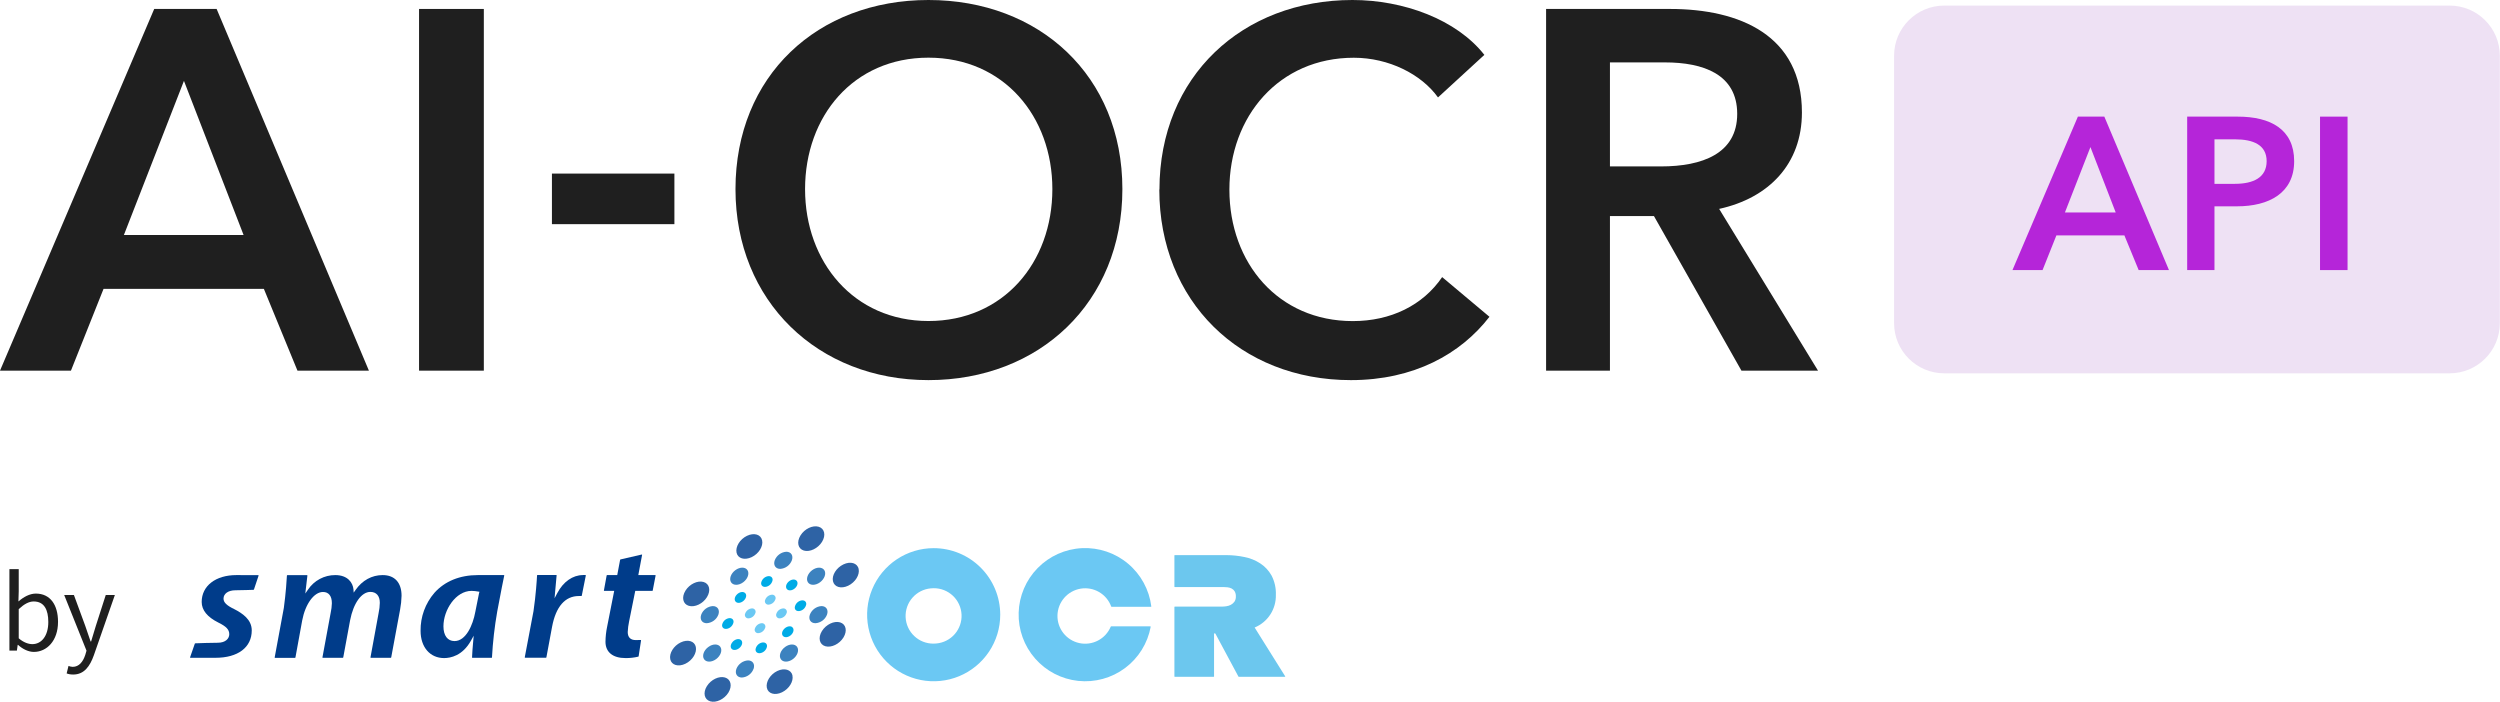 <svg width="342" height="96" viewBox="0 0 342 96" fill="none" xmlns="http://www.w3.org/2000/svg">
<path d="M335.115 0.764H265.972C262.182 0.764 259.11 3.836 259.11 7.625V44.209C259.11 47.998 262.182 51.069 265.972 51.069H335.115C338.904 51.069 341.977 47.998 341.977 44.209V7.625C341.977 3.836 338.904 0.764 335.115 0.764Z" fill="#EEE1F4"/>
<path d="M29.635 1.225L50.467 50.706H40.693L36.096 39.514H14.166L9.705 50.706H-6.10352e-05L21.096 1.225H29.635ZM16.95 32.145H33.321L25.165 11.064L16.95 32.145Z" fill="#1F1F1F"/>
<path d="M57.326 50.706V1.225H66.188V50.706H57.326Z" fill="#1F1F1F"/>
<path d="M75.504 30.665V23.746H92.258V30.665H75.504Z" fill="#1F1F1F"/>
<path d="M100.614 25.873C100.614 10.349 111.868 0 127.014 0C142.16 0 153.542 10.349 153.542 25.873C153.542 41.396 142.151 52 127.014 52C111.878 52 100.614 41.2 100.614 25.873ZM143.964 25.873C143.964 15.916 137.298 7.889 127.014 7.889C116.731 7.889 110.133 15.906 110.133 25.873C110.133 35.839 116.799 43.915 127.014 43.915C137.229 43.915 143.964 35.957 143.964 25.873Z" fill="#1F1F1F"/>
<path d="M158.613 25.931C158.613 10.408 170.005 0 185.014 0C192.003 0 199.248 2.656 203.061 7.507L196.719 13.328C194.454 10.163 189.994 7.899 185.2 7.899C174.975 7.899 168.181 15.916 168.181 25.941C168.181 35.967 174.848 43.925 185.063 43.925C190.239 43.925 194.64 41.788 197.287 37.907L203.757 43.337C199.807 48.443 193.405 52 184.798 52C169.662 52 158.594 41.2 158.594 25.931H158.613Z" fill="#1F1F1F"/>
<path d="M248.709 50.706H238.229L226.259 29.557H220.24V50.706H211.505V1.225H228.455C238.033 1.225 246.503 4.851 246.503 15.386C246.503 22.433 241.974 27.088 235.18 28.577L248.699 50.696L248.709 50.706ZM220.24 22.766H227.23C232.857 22.766 237.65 21.021 237.65 15.582C237.65 10.143 232.994 8.536 227.749 8.536H220.24V22.766Z" fill="#1F1F1F"/>
<path d="M287.873 15.955L296.715 36.947H292.568L290.617 32.203H281.314L279.422 36.947H275.305L284.255 15.955H287.882H287.873ZM282.491 29.067H289.431L285.971 20.12L282.481 29.067H282.491Z" fill="#B525D9"/>
<path d="M306.126 15.955C310.596 15.955 313.841 17.68 313.841 22.05C313.841 26.421 310.381 28.225 306.018 28.225H302.94V36.947H299.205V15.955H306.126ZM305.744 25.147C308.244 25.147 310.077 24.295 310.077 22.05C310.077 19.806 308.214 19.061 305.763 19.061H302.94V25.157H305.744V25.147Z" fill="#B525D9"/>
<path d="M317.38 36.947V15.955H321.145V36.947H317.38Z" fill="#B525D9"/>
<path d="M4.634 89.182C3.934 89.182 3.136 88.832 2.464 88.216H2.422L2.31 89H1.288V77.856H2.562V80.908L2.52 82.28C3.206 81.678 4.06 81.202 4.9 81.202C6.874 81.202 7.938 82.742 7.938 85.066C7.938 87.684 6.384 89.182 4.634 89.182ZM4.424 88.118C5.684 88.118 6.608 86.984 6.608 85.094C6.608 83.414 6.048 82.28 4.606 82.28C3.962 82.28 3.29 82.644 2.562 83.33V87.32C3.234 87.908 3.92 88.118 4.424 88.118ZM10.014 92.276C9.65 92.276 9.356 92.22 9.118 92.122L9.37 91.1C9.524 91.156 9.748 91.226 9.944 91.226C10.812 91.226 11.358 90.526 11.666 89.588L11.834 89.014L8.782 81.398H10.112L11.666 85.626C11.89 86.284 12.156 87.068 12.394 87.754H12.464C12.674 87.068 12.898 86.298 13.108 85.626L14.466 81.398H15.712L12.842 89.63C12.31 91.128 11.526 92.276 10.014 92.276Z" fill="#1F1F1F"/>
<path d="M108.327 76.651C108.202 76.977 107.987 77.261 107.706 77.469C107.425 77.677 107.09 77.799 106.741 77.823C106.094 77.823 105.755 77.305 105.983 76.651C106.108 76.325 106.324 76.041 106.605 75.833C106.886 75.626 107.22 75.502 107.569 75.479C108.219 75.479 108.555 75.996 108.327 76.651Z" fill="#3C82BF"/>
<path d="M103.077 91.515C102.953 91.842 102.737 92.126 102.456 92.333C102.175 92.541 101.84 92.664 101.491 92.687C100.845 92.687 100.506 92.17 100.733 91.515C100.859 91.188 101.075 90.903 101.358 90.695C101.641 90.487 101.977 90.365 102.327 90.343C102.974 90.343 103.315 90.861 103.085 91.515" fill="#3C82BF"/>
<path d="M102.255 77.999C102.55 78.457 102.288 79.199 101.667 79.657C101.046 80.115 100.306 80.115 100.011 79.657C99.716 79.199 99.975 78.457 100.596 77.999C101.217 77.541 101.957 77.541 102.255 77.999Z" fill="#3C82BF"/>
<path d="M109.054 88.509C109.349 88.967 109.088 89.709 108.469 90.167C107.851 90.625 107.106 90.625 106.811 90.167C106.516 89.709 106.777 88.967 107.396 88.509C108.014 88.051 108.757 88.053 109.054 88.509Z" fill="#3C82BF"/>
<path d="M97.512 82.912C98.162 82.912 98.5 83.43 98.273 84.084C98.147 84.411 97.931 84.695 97.65 84.903C97.368 85.11 97.033 85.233 96.684 85.256C96.037 85.256 95.698 84.739 95.926 84.084C96.05 83.758 96.266 83.474 96.547 83.266C96.828 83.058 97.163 82.935 97.512 82.912Z" fill="#3C82BF"/>
<path d="M112.376 82.912C113.023 82.912 113.365 83.43 113.135 84.084C113.01 84.411 112.794 84.695 112.513 84.902C112.232 85.11 111.897 85.233 111.548 85.256C110.902 85.256 110.563 84.739 110.79 84.084C110.915 83.757 111.13 83.473 111.411 83.266C111.693 83.058 112.028 82.935 112.376 82.912Z" fill="#3C82BF"/>
<path d="M96.894 88.509C97.515 88.051 98.255 88.051 98.552 88.509C98.85 88.967 98.586 89.709 97.965 90.167C97.344 90.625 96.604 90.625 96.309 90.167C96.014 89.709 96.275 88.967 96.894 88.509Z" fill="#3C82BF"/>
<path d="M111.106 77.999C111.724 77.541 112.467 77.541 112.765 77.999C113.062 78.457 112.798 79.199 112.18 79.657C111.561 80.115 110.816 80.115 110.521 79.657C110.226 79.199 110.488 78.457 111.106 77.999Z" fill="#3C82BF"/>
<path d="M112.451 74.128C111.895 75.026 110.783 75.559 109.97 75.318C109.158 75.078 108.951 74.154 109.507 73.249C110.063 72.343 111.178 71.818 111.991 72.058C112.803 72.299 113.01 73.223 112.451 74.128Z" fill="#2E63A5"/>
<path d="M99.644 94.752C99.085 95.65 97.973 96.183 97.16 95.942C96.348 95.702 96.138 94.778 96.697 93.872C97.256 92.967 98.368 92.442 99.181 92.682C99.993 92.923 100.2 93.847 99.644 94.752Z" fill="#2E63A5"/>
<path d="M104.257 73.919C104.438 74.723 103.799 75.753 102.829 76.216C101.859 76.679 100.927 76.405 100.759 75.6C100.591 74.796 101.217 73.766 102.187 73.3C103.158 72.835 104.089 73.111 104.257 73.919Z" fill="#2E63A5"/>
<path d="M108.402 92.408C108.583 93.213 107.944 94.242 106.974 94.708C106.004 95.174 105.072 94.897 104.904 94.092C104.736 93.288 105.365 92.255 106.332 91.792C107.3 91.329 108.234 91.603 108.415 92.408" fill="#2E63A5"/>
<path d="M96.249 79.616C97.064 79.857 97.269 80.778 96.713 81.686C96.156 82.594 95.044 83.117 94.229 82.876C93.414 82.635 93.209 81.712 93.768 80.806C94.327 79.901 95.437 79.373 96.249 79.616Z" fill="#2E63A5"/>
<path d="M114.922 85.14C115.735 85.381 115.942 86.304 115.383 87.21C114.824 88.115 113.714 88.641 112.902 88.403C112.089 88.165 111.88 87.238 112.438 86.333C112.997 85.427 114.107 84.899 114.922 85.14Z" fill="#2E63A5"/>
<path d="M93.119 87.883C94.086 87.419 95.02 87.694 95.189 88.501C95.357 89.308 94.731 90.335 93.76 90.801C92.79 91.267 91.859 90.99 91.691 90.183C91.522 89.376 92.148 88.348 93.119 87.883Z" fill="#2E63A5"/>
<path d="M115.378 77.21C116.348 76.744 117.282 77.018 117.461 77.826C117.639 78.633 117.003 79.66 116.032 80.126C115.062 80.591 114.131 80.315 113.95 79.507C113.768 78.7 114.41 77.673 115.378 77.21Z" fill="#2E63A5"/>
<path d="M105.691 79.355C105.653 79.571 105.553 79.772 105.403 79.934C105.254 80.095 105.06 80.209 104.847 80.263C104.415 80.369 104.092 80.133 104.123 79.745C104.162 79.529 104.262 79.329 104.412 79.168C104.563 79.007 104.756 78.894 104.969 78.84C105.401 78.734 105.724 78.967 105.691 79.357" fill="#00ABE6"/>
<path d="M104.927 88.428C104.89 88.645 104.79 88.846 104.64 89.007C104.49 89.167 104.297 89.281 104.084 89.334C103.649 89.44 103.328 89.207 103.359 88.817C103.398 88.6 103.498 88.399 103.649 88.238C103.799 88.077 103.992 87.962 104.206 87.909C104.638 87.802 104.961 88.038 104.927 88.426" fill="#00ABE6"/>
<path d="M101.89 81.093C102.172 81.298 102.133 81.751 101.804 82.105C101.476 82.46 100.979 82.581 100.697 82.364C100.415 82.146 100.454 81.707 100.782 81.352C101.111 80.998 101.608 80.876 101.89 81.093Z" fill="#00ABE6"/>
<path d="M108.366 85.789C108.648 85.994 108.609 86.447 108.281 86.801C107.952 87.156 107.455 87.277 107.173 87.06C106.891 86.843 106.93 86.403 107.259 86.048C107.587 85.694 108.084 85.572 108.366 85.776" fill="#00ABE6"/>
<path d="M99.626 84.584C100.058 84.478 100.381 84.713 100.348 85.101C100.31 85.318 100.21 85.519 100.06 85.68C99.911 85.841 99.718 85.956 99.504 86.009C99.072 86.115 98.749 85.88 98.782 85.492C98.821 85.276 98.921 85.075 99.07 84.915C99.22 84.754 99.413 84.64 99.626 84.586" fill="#00ABE6"/>
<path d="M109.572 82.152C110.004 82.046 110.327 82.281 110.294 82.669C110.256 82.886 110.156 83.087 110.005 83.248C109.855 83.409 109.661 83.522 109.448 83.575C109.015 83.681 108.692 83.448 108.726 83.057C108.764 82.841 108.864 82.64 109.014 82.479C109.164 82.318 109.358 82.204 109.572 82.152Z" fill="#00ABE6"/>
<path d="M100.237 87.792C100.565 87.438 101.062 87.319 101.344 87.533C101.626 87.748 101.587 88.191 101.256 88.545C100.925 88.899 100.431 89.021 100.149 88.817C99.867 88.612 99.905 88.157 100.237 87.802" fill="#00ABE6"/>
<path d="M107.805 79.644C108.136 79.29 108.63 79.171 108.912 79.386C109.194 79.6 109.158 80.043 108.827 80.397C108.495 80.752 108.001 80.873 107.719 80.656C107.437 80.439 107.476 79.996 107.805 79.642" fill="#00ABE6"/>
<path d="M106.053 82.035C105.98 82.225 105.855 82.391 105.691 82.512C105.527 82.633 105.332 82.704 105.129 82.718C105.047 82.723 104.964 82.706 104.891 82.668C104.817 82.631 104.754 82.575 104.709 82.505C104.665 82.436 104.639 82.356 104.635 82.273C104.631 82.191 104.649 82.109 104.687 82.035C104.76 81.845 104.885 81.68 105.049 81.559C105.213 81.438 105.407 81.366 105.61 81.352C105.693 81.347 105.776 81.363 105.85 81.4C105.924 81.438 105.987 81.494 106.032 81.564C106.078 81.633 106.103 81.714 106.107 81.797C106.11 81.879 106.092 81.962 106.053 82.035Z" fill="#6BC8F3"/>
<path d="M103.316 83.911C103.243 84.101 103.117 84.266 102.953 84.387C102.79 84.508 102.595 84.58 102.392 84.594C102.309 84.599 102.227 84.582 102.153 84.544C102.08 84.507 102.017 84.451 101.972 84.381C101.927 84.312 101.901 84.232 101.897 84.149C101.893 84.067 101.911 83.984 101.949 83.911C102.022 83.721 102.147 83.555 102.311 83.434C102.475 83.312 102.67 83.241 102.873 83.228C102.956 83.222 103.039 83.239 103.113 83.276C103.187 83.314 103.25 83.37 103.295 83.439C103.34 83.509 103.366 83.59 103.369 83.672C103.373 83.755 103.354 83.838 103.316 83.911Z" fill="#6BC8F3"/>
<path d="M104.656 85.934C104.583 86.125 104.457 86.29 104.292 86.411C104.128 86.532 103.933 86.604 103.729 86.617C103.647 86.622 103.564 86.605 103.491 86.568C103.417 86.531 103.354 86.474 103.309 86.405C103.265 86.335 103.239 86.255 103.236 86.172C103.232 86.09 103.251 86.007 103.29 85.934C103.362 85.744 103.487 85.578 103.651 85.457C103.815 85.336 104.01 85.264 104.213 85.251C104.296 85.246 104.378 85.264 104.452 85.301C104.526 85.339 104.588 85.395 104.633 85.464C104.678 85.534 104.704 85.614 104.708 85.696C104.712 85.779 104.694 85.861 104.656 85.934Z" fill="#6BC8F3"/>
<path d="M107.59 83.911C107.517 84.101 107.391 84.266 107.228 84.387C107.064 84.508 106.869 84.58 106.666 84.594C106.583 84.6 106.501 84.583 106.426 84.546C106.352 84.508 106.289 84.452 106.244 84.383C106.199 84.313 106.173 84.233 106.17 84.15C106.166 84.067 106.185 83.984 106.224 83.911C106.296 83.721 106.421 83.555 106.585 83.434C106.749 83.312 106.944 83.241 107.147 83.228C107.23 83.222 107.313 83.239 107.387 83.276C107.461 83.314 107.524 83.37 107.569 83.439C107.614 83.509 107.64 83.59 107.644 83.672C107.647 83.755 107.629 83.838 107.59 83.911Z" fill="#6BC8F3"/>
<path d="M171.635 85.846C172.516 85.481 173.266 84.857 173.784 84.056C174.302 83.255 174.565 82.316 174.538 81.362C174.572 80.451 174.369 79.546 173.95 78.736C173.576 78.063 173.044 77.491 172.398 77.07C171.741 76.644 171.007 76.349 170.238 76.201C169.439 76.032 168.625 75.945 167.808 75.942H160.716C160.708 75.941 160.701 75.942 160.693 75.945C160.686 75.947 160.679 75.951 160.674 75.957C160.669 75.962 160.664 75.969 160.662 75.976C160.659 75.983 160.658 75.991 160.659 75.999V80.25C160.659 80.265 160.665 80.279 160.676 80.29C160.687 80.301 160.701 80.307 160.716 80.307H167.366C167.552 80.308 167.739 80.32 167.924 80.343C168.119 80.364 168.308 80.419 168.483 80.506C168.655 80.595 168.8 80.729 168.902 80.894C169.021 81.109 169.078 81.353 169.065 81.598C169.078 81.852 169.009 82.103 168.869 82.315C168.739 82.49 168.572 82.635 168.38 82.739C168.182 82.841 167.969 82.908 167.749 82.938C167.545 82.968 167.339 82.983 167.133 82.985H160.716C160.701 82.986 160.688 82.992 160.677 83.003C160.667 83.013 160.66 83.027 160.659 83.042V92.529C160.661 92.544 160.667 92.558 160.678 92.568C160.688 92.578 160.702 92.585 160.716 92.586H166.025C166.033 92.587 166.041 92.586 166.048 92.584C166.055 92.581 166.062 92.577 166.067 92.572C166.073 92.566 166.077 92.559 166.08 92.552C166.082 92.545 166.083 92.537 166.082 92.529V86.7C166.082 86.693 166.083 86.685 166.086 86.678C166.089 86.671 166.093 86.665 166.098 86.66C166.104 86.655 166.11 86.651 166.117 86.648C166.124 86.646 166.132 86.645 166.139 86.646H166.209C166.245 86.646 166.276 86.7 166.276 86.7C166.276 86.7 169.381 92.493 169.402 92.529C169.423 92.566 169.443 92.586 169.464 92.586H175.746C175.837 92.586 175.829 92.55 175.819 92.529C175.808 92.509 171.635 85.846 171.635 85.846Z" fill="#6CC7EE"/>
<path d="M151.942 85.743C151.599 86.555 150.984 87.223 150.201 87.63C149.419 88.038 148.519 88.16 147.657 87.975C146.795 87.79 146.023 87.311 145.477 86.619C144.93 85.927 144.641 85.066 144.661 84.184C144.68 83.302 145.007 82.455 145.584 81.788C146.161 81.121 146.953 80.677 147.823 80.53C148.692 80.384 149.586 80.546 150.349 80.988C151.113 81.43 151.698 82.124 152.004 82.951C152.004 82.972 152.038 83.011 152.067 83.011H157.438C157.446 83.011 157.454 83.01 157.462 83.008C157.469 83.005 157.476 83.001 157.482 82.995C157.487 82.989 157.492 82.982 157.495 82.975C157.497 82.967 157.498 82.959 157.497 82.951C157.211 80.674 156.076 78.589 154.319 77.112C152.562 75.636 150.313 74.877 148.02 74.987C145.728 75.098 143.562 76.069 141.954 77.708C140.347 79.346 139.418 81.531 139.352 83.825C139.286 86.119 140.088 88.353 141.599 90.082C143.109 91.81 145.216 92.904 147.498 93.146C149.78 93.388 152.07 92.76 153.909 91.387C155.748 90.014 157.001 87.997 157.417 85.74C157.417 85.722 157.404 85.686 157.353 85.686H152.004C151.976 85.686 151.948 85.722 151.94 85.743" fill="#6BC8F3"/>
<path d="M32.342 78.672C29.495 78.672 27.591 80.149 27.591 82.348C27.591 83.476 28.367 84.418 29.878 85.171C30.96 85.701 31.364 86.131 31.364 86.76C31.364 87.342 30.875 87.929 29.783 87.929C28.887 87.929 27.219 87.986 26.706 88.007C26.68 88.007 26.657 88.035 26.649 88.061L26 89.927C26 89.963 26 89.984 26.052 89.986H29.485C32.543 89.986 34.44 88.568 34.44 86.24C34.44 84.739 33.146 83.893 32.039 83.324C31.017 82.837 30.577 82.41 30.577 81.895C30.577 81.21 31.232 80.749 32.205 80.749C32.999 80.749 34.657 80.687 34.686 80.687C34.714 80.687 34.74 80.646 34.745 80.628C34.751 80.609 35.377 78.736 35.377 78.736C35.377 78.736 35.377 78.682 35.315 78.682L32.342 78.672Z" fill="#003C8A"/>
<path d="M54.934 81.502C54.934 79.704 53.995 78.672 52.347 78.672C50.872 78.672 49.558 79.393 48.642 80.705L48.383 81.073L48.355 80.625C48.269 79.725 47.579 78.672 45.866 78.672C45.128 78.669 44.402 78.849 43.751 79.196C43.101 79.543 42.546 80.045 42.137 80.659L41.765 81.192L41.84 80.547C41.84 80.547 42.047 78.752 42.052 78.736C42.052 78.729 42.05 78.721 42.047 78.714C42.044 78.707 42.04 78.701 42.034 78.696C42.029 78.691 42.022 78.687 42.015 78.684C42.008 78.682 42 78.681 41.992 78.682H39.304C39.291 78.685 39.279 78.691 39.269 78.701C39.259 78.711 39.253 78.723 39.25 78.736C39.219 79.337 39.105 81.137 38.831 83.15C38.831 83.15 37.581 89.916 37.576 89.937C37.575 89.945 37.577 89.953 37.58 89.96C37.583 89.967 37.587 89.974 37.593 89.979C37.598 89.984 37.605 89.989 37.612 89.991C37.62 89.994 37.627 89.995 37.635 89.994H40.357C40.394 89.994 40.414 89.953 40.417 89.937L41.338 84.889C41.762 82.625 42.965 80.982 44.184 80.982C44.96 80.982 45.4 81.528 45.4 82.519C45.387 82.96 45.333 83.4 45.237 83.831C45.237 83.831 44.127 89.895 44.111 89.927C44.096 89.958 44.111 89.984 44.168 89.984H46.898C46.913 89.982 46.926 89.975 46.937 89.965C46.948 89.954 46.955 89.941 46.958 89.927C46.958 89.88 47.899 84.832 47.899 84.832C48.347 82.524 49.452 80.972 50.665 80.972C51.48 80.972 51.959 81.515 51.959 82.462C51.95 82.935 51.895 83.405 51.793 83.867C51.793 83.867 50.689 89.906 50.683 89.927C50.682 89.934 50.683 89.941 50.685 89.948C50.687 89.956 50.691 89.962 50.696 89.968C50.7 89.973 50.707 89.977 50.714 89.98C50.72 89.983 50.728 89.984 50.735 89.984H53.455C53.47 89.983 53.485 89.977 53.497 89.966C53.508 89.956 53.516 89.942 53.519 89.927L54.733 83.394C54.851 82.769 54.918 82.137 54.934 81.502Z" fill="#003C8A"/>
<path d="M79.734 78.672C78.353 78.672 77.049 79.588 76.246 81.122L75.864 81.841L75.936 81.021C76.001 80.291 76.065 79.582 76.13 78.876C76.13 78.876 76.143 78.752 76.146 78.718C76.146 78.71 76.145 78.703 76.143 78.695C76.14 78.688 76.136 78.682 76.131 78.676C76.125 78.671 76.119 78.666 76.111 78.664C76.104 78.661 76.096 78.66 76.089 78.661H73.525C73.491 78.661 73.47 78.698 73.468 78.718C73.434 79.365 73.307 81.404 72.981 83.613C72.981 83.613 71.796 89.88 71.788 89.916C71.781 89.953 71.801 89.976 71.845 89.976H74.692C74.722 89.976 74.746 89.939 74.748 89.919C74.751 89.898 75.525 85.738 75.525 85.738C76.042 82.99 77.305 81.536 79.183 81.536C79.3 81.536 79.419 81.536 79.535 81.536C79.548 81.536 79.582 81.52 79.589 81.481C79.67 81.083 80.13 78.77 80.141 78.723C80.151 78.677 80.104 78.664 80.081 78.664C79.967 78.664 79.851 78.664 79.732 78.664" fill="#003C8A"/>
<path d="M87.631 87.549C87.595 87.549 87.183 87.564 86.976 87.564C86.254 87.564 85.874 87.184 85.874 86.462C85.895 85.975 85.957 85.49 86.06 85.013L86.875 80.967L86.904 80.835H89.233C89.248 80.835 89.263 80.829 89.274 80.818C89.285 80.808 89.291 80.793 89.292 80.778C89.292 80.729 89.688 78.728 89.688 78.728C89.688 78.728 89.688 78.672 89.631 78.672H87.32L87.357 78.478C87.357 78.478 87.838 75.957 87.838 75.916C87.84 75.908 87.839 75.9 87.837 75.892C87.834 75.884 87.83 75.877 87.824 75.872C87.818 75.866 87.81 75.862 87.802 75.861C87.794 75.859 87.786 75.859 87.778 75.862L84.888 76.529C84.875 76.534 84.863 76.541 84.853 76.551C84.844 76.561 84.836 76.573 84.831 76.586L84.464 78.537L84.438 78.672H83.043C83.018 78.672 82.994 78.703 82.989 78.728C82.984 78.754 82.619 80.739 82.614 80.778C82.609 80.817 82.635 80.835 82.668 80.835H84.022L83.983 81.031L83.054 85.74C82.913 86.415 82.838 87.101 82.829 87.79C82.829 89.21 83.828 90.025 85.566 90.025C86.153 90.033 86.739 89.968 87.31 89.831C87.328 89.831 87.364 89.8 87.367 89.771C87.416 89.461 87.69 87.647 87.696 87.606C87.701 87.564 87.672 87.546 87.639 87.549" fill="#003C8A"/>
<path d="M68.673 80.247C68.673 80.247 68.973 78.757 68.981 78.728C68.989 78.7 68.981 78.672 68.927 78.672H65.377C62.901 78.672 60.844 79.513 59.426 81.101C58.181 82.545 57.508 84.395 57.535 86.302C57.535 88.529 58.828 90.025 60.753 90.025C61.63 90.025 63.273 89.714 64.427 87.639L64.8 86.967L64.733 87.743L64.717 87.921C64.658 88.628 64.598 89.295 64.578 89.89C64.578 89.89 64.578 89.916 64.578 89.934C64.577 89.942 64.578 89.949 64.58 89.956C64.582 89.963 64.586 89.97 64.592 89.975C64.597 89.981 64.603 89.985 64.61 89.988C64.617 89.99 64.624 89.992 64.632 89.991H67.248C67.262 89.989 67.275 89.982 67.284 89.972C67.294 89.962 67.3 89.948 67.302 89.934C67.417 87.828 67.657 85.73 68.021 83.652C68.239 82.465 68.459 81.324 68.673 80.24M65.54 81.117L65.022 83.704C64.686 85.546 63.729 87.699 62.176 87.699C61.227 87.699 60.663 86.946 60.663 85.683C60.663 83.44 62.342 80.832 64.508 80.832C64.817 80.836 65.125 80.868 65.429 80.928L65.594 80.956L65.54 81.117Z" fill="#003C8A"/>
<path d="M127.727 74.987C125.926 74.987 124.166 75.521 122.669 76.522C121.172 77.522 120.005 78.944 119.315 80.608C118.626 82.272 118.446 84.102 118.797 85.868C119.149 87.635 120.016 89.257 121.289 90.53C122.562 91.804 124.185 92.671 125.951 93.022C127.717 93.373 129.548 93.193 131.212 92.504C132.875 91.815 134.297 90.648 135.298 89.15C136.298 87.653 136.832 85.893 136.832 84.092C136.832 81.677 135.873 79.362 134.165 77.654C132.458 75.946 130.142 74.987 127.727 74.987ZM128.097 88.028C127.965 88.04 127.839 88.048 127.701 88.048C126.724 88.056 125.781 87.685 125.071 87.013C124.361 86.342 123.937 85.422 123.889 84.445C123.842 83.469 124.173 82.512 124.815 81.775C125.456 81.037 126.358 80.576 127.331 80.488C127.461 80.475 127.59 80.467 127.727 80.467C128.705 80.46 129.647 80.831 130.358 81.502C131.068 82.174 131.491 83.094 131.539 84.07C131.587 85.046 131.255 86.003 130.614 86.741C129.973 87.478 129.071 87.939 128.097 88.028Z" fill="#6BC8F3"/>
</svg>
